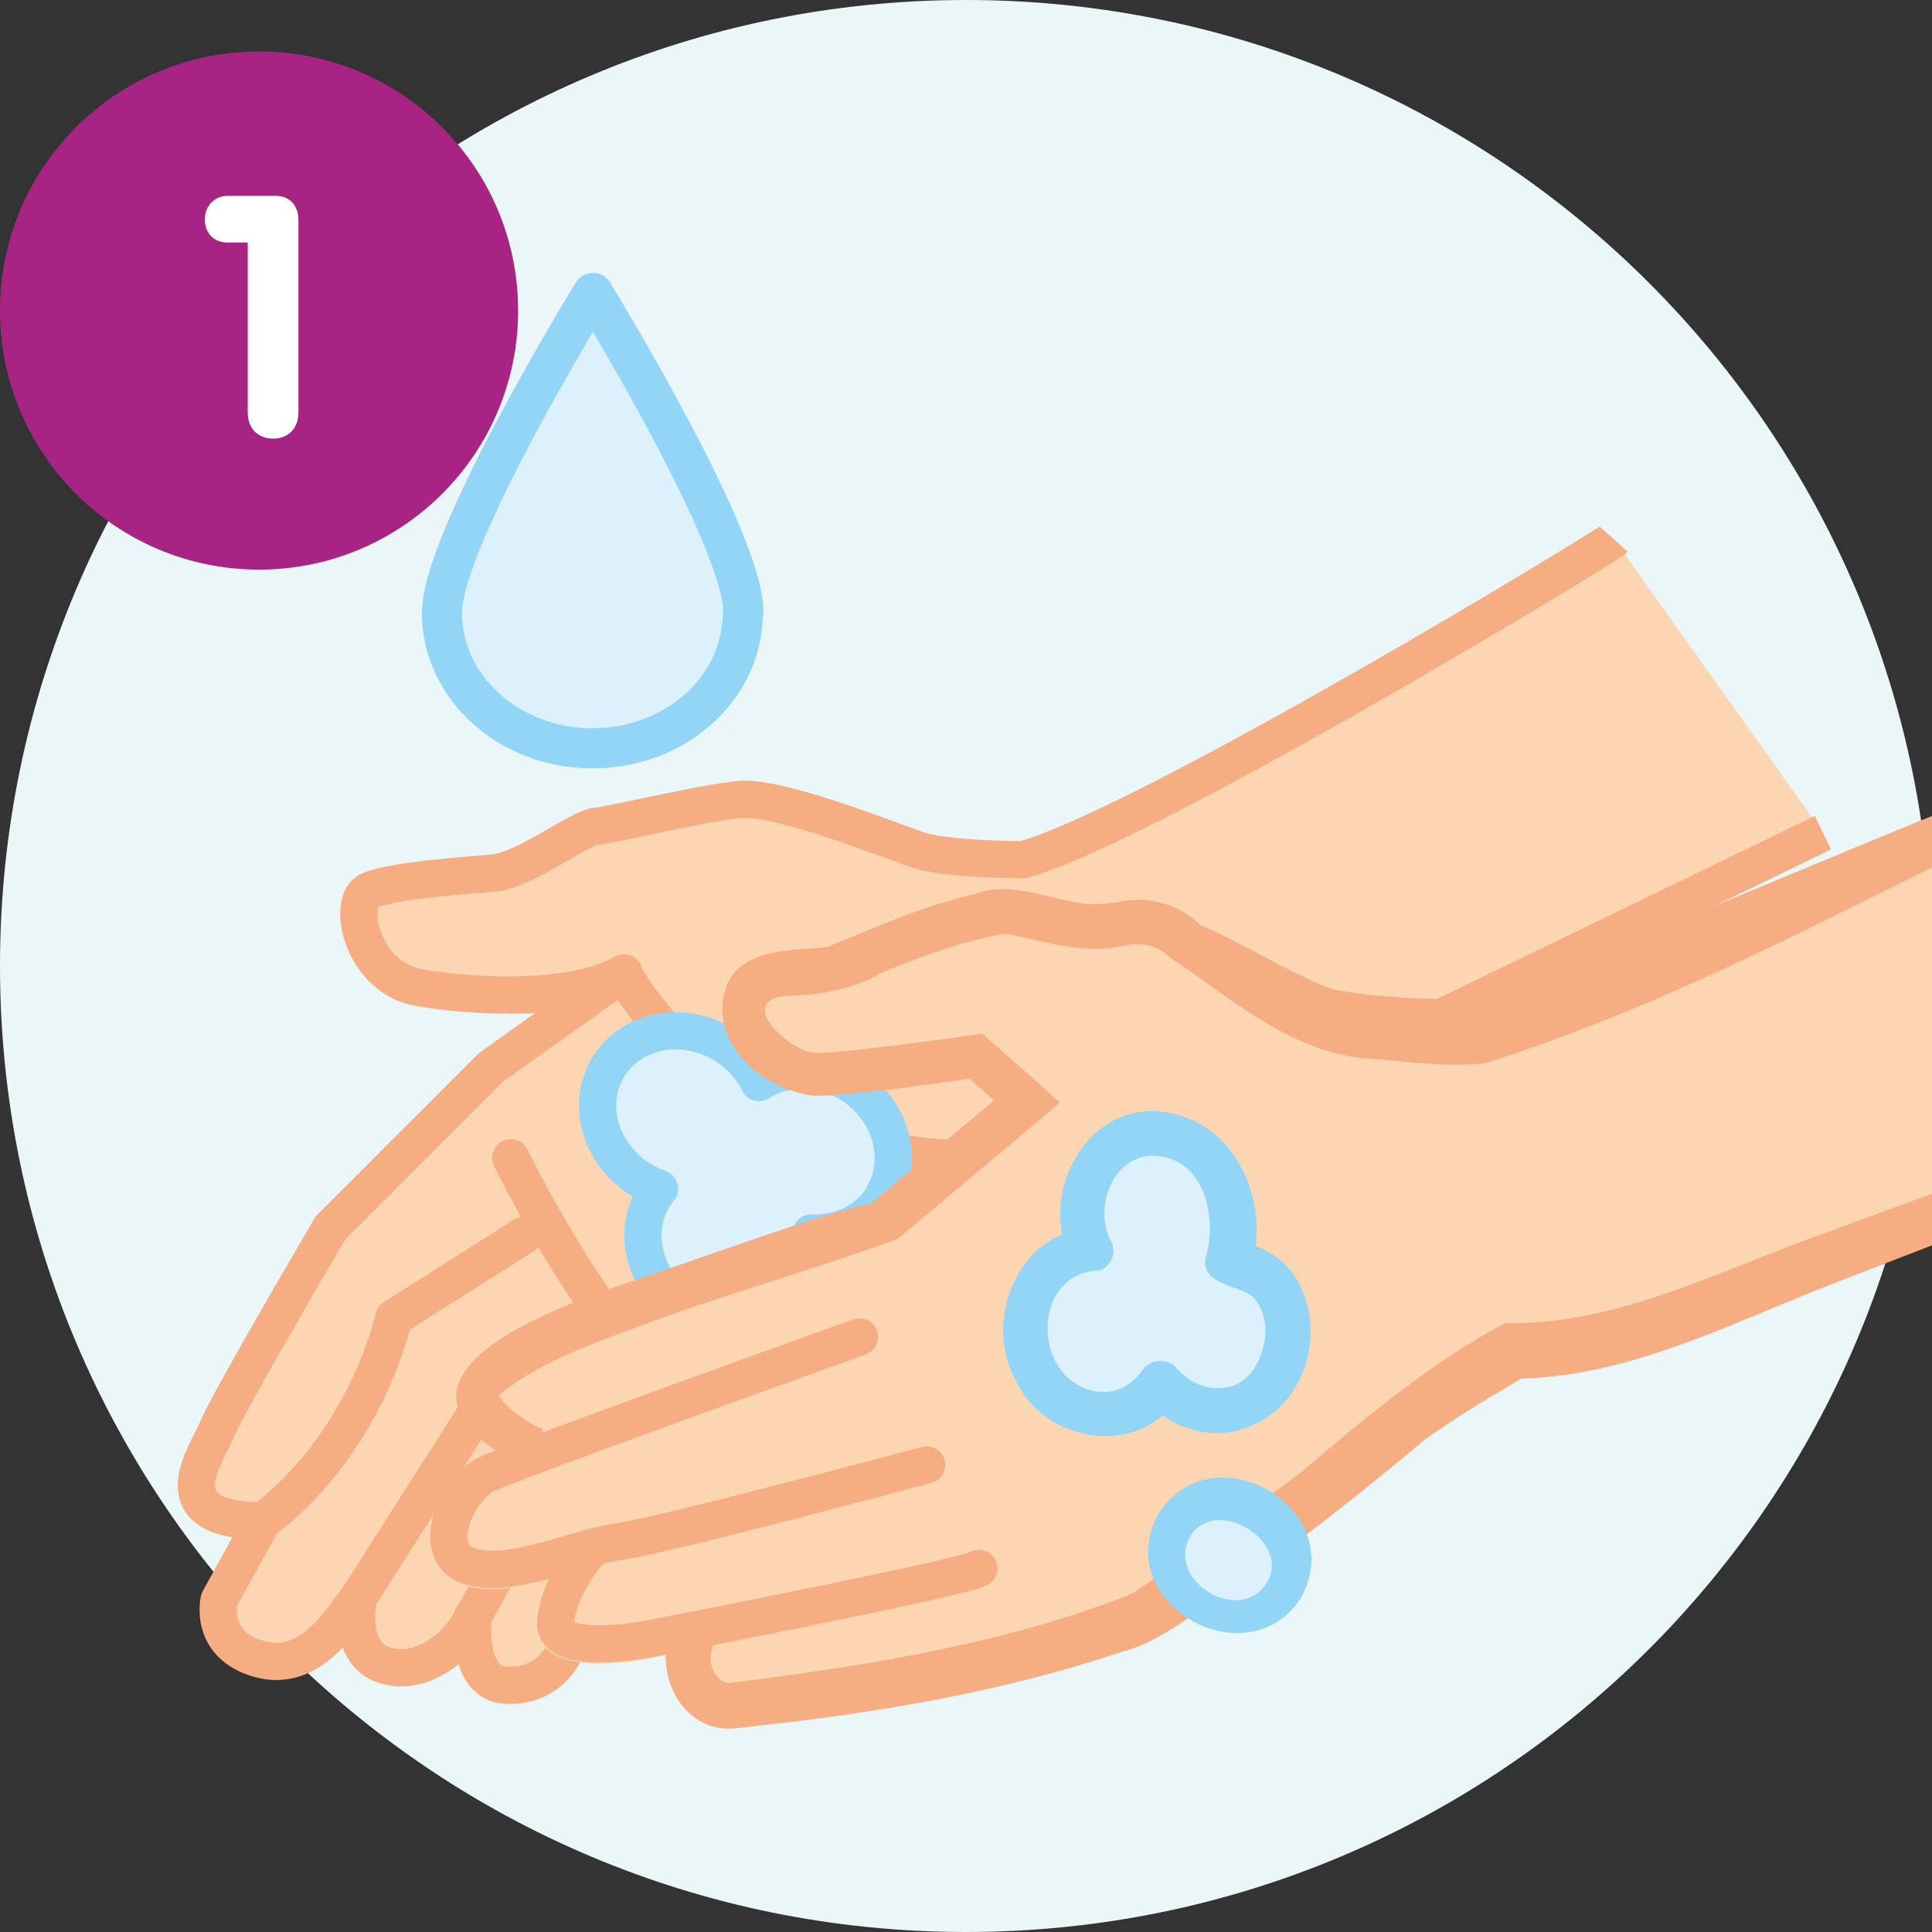 <svg width="40" height="40" viewBox="0 0 40 40" fill="none" xmlns="http://www.w3.org/2000/svg">
<rect x="0" y="0" width="40" height="40" fill="#333333" stroke="none"/>
<g clip-path="url(#clip0_1_416)">
<path d="M20 40C31.046 40 40 31.046 40 20C40 8.954 31.046 0 20 0C8.954 0 0 8.954 0 20C0 31.046 8.954 40 20 40Z" fill="#EBF6F8"/>
<path d="M33.414 11.165C33.307 11.284 23.761 17.086 21.181 17.799C21.181 17.799 19.552 17.799 18.97 17.585C18.387 17.383 16.116 16.48 15.332 16.551C14.535 16.622 12.645 17.086 12.324 17.11C11.991 17.145 10.885 18.001 10.232 18.073C9.578 18.132 8.115 18.227 7.64 18.441C7.164 18.655 7.485 20.248 8.686 20.45C9.887 20.652 11.872 20.736 12.918 20.141L10.172 22.091L6.843 25.42C6.843 25.42 4.692 29.081 4.501 29.581C4.299 30.08 3.229 31.495 5.44 31.483L4.537 33.124C4.537 33.124 4.311 34.051 5.369 34.348C6.427 34.645 7.057 33.551 7.426 33.064C7.426 33.064 7.152 34.229 7.973 34.479C8.793 34.728 9.578 33.991 9.792 33.456C9.792 33.456 9.649 34.693 10.339 34.871C10.339 34.871 11.504 35.145 11.872 33.73C12.241 32.315 16.045 29.295 16.045 29.295C16.045 29.295 19.635 27.881 21.312 26.585C22.976 25.289 23.749 24.017 23.749 24.017L37.742 17.24" fill="#FCD6B2"/>
<path d="M33.414 11.165C33.307 11.284 23.761 17.086 21.181 17.799C21.181 17.799 19.552 17.799 18.97 17.585C18.387 17.383 16.116 16.48 15.332 16.551C14.535 16.622 12.645 17.086 12.324 17.11C11.991 17.145 10.885 18.001 10.232 18.073C9.578 18.132 8.115 18.227 7.64 18.441C7.164 18.655 7.485 20.248 8.686 20.45C9.887 20.652 11.872 20.736 12.918 20.141L10.172 22.091L6.843 25.42C6.843 25.42 4.692 29.081 4.501 29.581C4.299 30.08 3.229 31.495 5.44 31.483L4.537 33.124C4.537 33.124 4.311 34.051 5.369 34.348C6.427 34.645 7.057 33.551 7.426 33.064C7.426 33.064 7.152 34.229 7.973 34.479C8.793 34.728 9.578 33.991 9.792 33.456C9.792 33.456 9.649 34.693 10.339 34.871C10.339 34.871 11.504 35.145 11.872 33.73C12.241 32.315 16.045 29.295 16.045 29.295C16.045 29.295 19.635 27.881 21.312 26.585C22.976 25.289 23.749 24.017 23.749 24.017L37.742 17.24" stroke="#F6AD82" stroke-width="0.77" stroke-linejoin="round"/>
<path d="M10.85 25.574L8.151 27.286C8.151 27.286 7.592 29.878 5.429 31.495" stroke="#F6AD82" stroke-width="0.77" stroke-linecap="round" stroke-linejoin="round"/>
<path d="M12.229 27.477C12.098 27.619 10.089 28.891 10.089 28.891L7.414 33.088" stroke="#F6AD82" stroke-width="0.77" stroke-linecap="round" stroke-linejoin="round"/>
<path d="M13.632 28.939L11.337 30.627L9.792 33.48" stroke="#F6AD82" stroke-width="0.77" stroke-linecap="round" stroke-linejoin="round"/>
<path d="M10.576 23.969C10.576 23.969 12.36 27.691 14.274 29.129" stroke="#F6AD82" stroke-width="0.77" stroke-linecap="round" stroke-linejoin="round"/>
<path d="M12.906 20.153C12.906 20.153 14.749 23.767 19.826 23.993" stroke="#F6AD82" stroke-width="0.77" stroke-miterlimit="10" stroke-linecap="round"/>
<path d="M18.292 24.742C18.744 23.957 18.411 22.911 17.555 22.412C16.949 22.067 16.235 22.079 15.712 22.412C15.558 22.091 15.296 21.806 14.951 21.604C14.084 21.104 13.025 21.342 12.574 22.127C12.122 22.911 12.455 23.957 13.323 24.457C13.43 24.516 13.549 24.564 13.655 24.611C13.608 24.671 13.549 24.742 13.513 24.814C13.061 25.598 13.394 26.644 14.25 27.144C15.118 27.643 16.176 27.405 16.628 26.609C16.818 26.276 16.865 25.895 16.794 25.527C17.412 25.55 17.995 25.277 18.304 24.742" fill="#DDF1FD"/>
<path d="M18.292 24.742C18.744 23.957 18.411 22.911 17.555 22.412C16.949 22.067 16.235 22.079 15.712 22.412C15.558 22.091 15.296 21.806 14.951 21.604C14.084 21.104 13.025 21.342 12.574 22.127C12.122 22.911 12.455 23.957 13.323 24.457C13.43 24.516 13.549 24.564 13.655 24.611C13.608 24.671 13.549 24.742 13.513 24.814C13.061 25.598 13.394 26.644 14.25 27.144C15.118 27.643 16.176 27.405 16.628 26.609C16.818 26.276 16.865 25.895 16.794 25.527C17.412 25.55 17.995 25.277 18.304 24.742H18.292Z" stroke="#92D5F6" stroke-width="0.77" stroke-linejoin="round"/>
<path d="M40.583 17.157L40.417 16.801C36.042 18.822 31.049 20.974 30.43 20.985H30.181C29.301 20.95 27.838 20.914 27.244 20.629C26.602 20.32 25.116 19.416 24.843 19.25C24.664 19.071 24.058 18.548 23.095 18.762C22.596 18.869 21.989 18.727 21.502 18.608C21.181 18.536 20.931 18.465 20.729 18.489C20.254 18.524 18.173 19.166 17.448 19.594C17.246 19.713 16.925 19.725 16.616 19.749C16.081 19.773 15.427 19.808 15.118 20.439C14.951 20.783 14.987 21.187 15.213 21.58C15.546 22.139 16.247 22.614 16.818 22.638C17.4 22.674 19.445 22.388 20.099 22.293L20.682 22.804L18.137 24.944C17.424 25.17 12.3 26.787 11.194 27.369C10.279 27.857 9.673 28.178 9.542 28.689C9.483 28.915 9.542 29.153 9.685 29.391C9.863 29.652 10.101 29.866 10.327 30.021C10.136 30.092 9.982 30.151 9.911 30.187C9.34 30.46 8.864 31.257 8.912 31.911C8.936 32.268 9.102 32.565 9.399 32.731C9.459 32.767 9.53 32.791 9.59 32.815C10.101 32.993 10.719 32.874 11.349 32.719C11.218 32.981 11.123 33.278 11.099 33.587C11.088 33.813 11.171 34.027 11.349 34.17C11.385 34.205 11.432 34.229 11.468 34.253C12.062 34.598 13.251 34.384 13.62 34.3C13.703 34.289 13.786 34.265 13.87 34.253C13.822 34.752 14.024 35.097 14.167 35.264C14.274 35.394 14.405 35.501 14.535 35.573C14.761 35.703 14.987 35.751 15.165 35.727C15.213 35.727 19.588 35.168 20.396 34.907C20.646 34.824 21.074 34.705 21.538 34.574C22.679 34.253 23.511 34.015 23.832 33.837C24.355 33.563 28.195 30.829 28.766 30.175C29.17 29.735 30.751 28.761 31.429 28.356C32.487 28.309 34.353 27.988 34.948 27.631C35.34 27.405 40.904 25.313 44.554 23.957L40.583 17.157Z" fill="#FCD6B2"/>
<path d="M10.945 30.413C7.414 28.677 10.969 27.251 12.942 26.573C14.416 26.085 17.174 25.063 18.03 24.921L20.979 22.448V23.137L19.921 22.198L20.289 22.305L18.363 22.567C17.983 22.602 17.222 22.697 16.842 22.685C15.819 22.567 14.63 21.604 15.034 20.427C15.355 19.594 16.473 19.689 17.127 19.606C18.019 19.25 18.863 18.857 19.802 18.608L20.289 18.477C21.05 18.215 22.132 18.786 22.762 18.715C23.083 18.715 23.452 18.584 23.796 18.643C24.236 18.703 24.64 18.905 24.95 19.25L24.831 19.143C25.734 19.523 26.721 20.165 27.601 20.486C28.504 20.652 29.634 20.712 30.513 20.664C31.845 20.355 38.966 17.276 40.393 16.741L40.773 17.573C37.48 19.202 34.318 20.878 30.763 22.008C29.978 22.103 29.206 21.984 28.421 21.924C26.78 21.841 25.52 20.688 24.236 19.832C24.129 19.713 23.88 19.571 23.666 19.559C23.38 19.511 23.095 19.642 22.774 19.642C22.037 19.666 21.312 19.404 20.812 19.333C19.98 19.464 19.053 19.808 18.268 20.129C17.686 20.486 16.901 20.617 16.283 20.617C15.439 20.676 15.938 21.39 16.568 21.711C16.83 21.841 16.996 21.794 17.282 21.782C18.007 21.722 19.612 21.508 20.337 21.401C20.396 21.449 21.454 22.388 21.549 22.471L21.942 22.828L21.538 23.173L18.589 25.646C16.83 26.299 14.975 26.799 13.216 27.465C12.205 27.833 11.064 28.261 10.327 28.891C10.469 29.129 10.885 29.45 11.242 29.593L10.897 30.449" fill="#F6AD82"/>
<path d="M17.793 27.679C17.793 27.679 10.707 30.223 10.077 30.52C9.447 30.817 8.876 32.149 9.708 32.422C10.541 32.708 11.92 32.042 12.847 31.911C13.774 31.78 19.184 30.33 19.184 30.33" stroke="#F6AD82" stroke-width="0.77" stroke-miterlimit="10" stroke-linecap="round"/>
<path d="M20.265 32.47C20.099 32.636 13.56 33.908 13.56 33.908C13.56 33.908 11.456 34.348 11.504 33.587C11.551 32.815 12.264 32.042 12.264 32.042" stroke="#F6AD82" stroke-width="0.77" stroke-miterlimit="10" stroke-linecap="round"/>
<path d="M44.578 24.017L38.11 26.514C35.816 27.393 33.771 28.511 31.346 28.547C31.334 28.547 31.607 28.475 31.607 28.475C30.906 28.891 30.181 29.319 29.527 29.783C28.231 30.865 26.947 31.899 25.556 32.838C24.914 33.254 24.022 34.003 23.273 34.182C20.907 34.99 18.292 35.442 15.819 35.715L15.189 35.787C14.084 35.858 13.549 34.61 13.881 33.801L14.761 34.075C14.607 34.467 14.832 34.812 15.082 34.847C17.852 34.503 20.872 34.027 23.44 32.993C24.605 32.22 25.829 31.317 26.947 30.472C28.29 29.331 29.61 28.226 31.155 27.393C33.509 27.441 35.661 26.276 37.754 25.539L44.269 23.149L44.59 24.005L44.578 24.017Z" fill="#F6AD82"/>
<path d="M25.52 29.165C26.341 28.963 26.828 28.047 26.59 27.132C26.424 26.49 25.984 26.276 25.425 26.121C25.532 25.8 25.532 25.182 25.425 24.814C25.199 23.898 24.343 23.316 23.511 23.529C22.691 23.732 22.203 24.647 22.441 25.562C22.465 25.681 22.512 25.788 22.56 25.895C22.489 25.895 22.405 25.895 22.334 25.931C21.514 26.133 21.026 27.049 21.264 27.976C21.49 28.891 22.346 29.474 23.178 29.26C23.523 29.177 23.808 28.951 24.01 28.665C24.391 29.105 24.962 29.331 25.52 29.189" fill="#DDF1FD"/>
<path d="M25.413 28.725C26.115 28.594 26.448 27.441 25.984 26.906C25.758 26.573 24.759 26.656 24.985 25.955C25.187 25.17 24.926 24.029 23.975 23.934C23.083 23.839 22.619 24.956 23 25.693C23.119 25.919 23.024 26.192 22.786 26.299C21.312 26.335 21.359 28.594 22.703 28.808C23.071 28.867 23.416 28.701 23.642 28.38C23.808 28.13 24.177 28.107 24.367 28.332C24.64 28.654 25.057 28.808 25.413 28.713M25.639 29.616C24.902 29.807 24.117 29.486 23.677 28.951L24.403 28.915C23.594 30.211 21.585 29.878 21.015 28.547C20.361 27.346 21.062 25.527 22.548 25.432L22.168 26.074C21.49 24.754 22.465 22.828 24.07 23.018C25.604 23.209 26.317 24.897 25.901 26.264L25.58 25.646C25.936 25.753 26.388 25.907 26.721 26.299C27.577 27.429 27.054 29.248 25.651 29.605" fill="#92D5F6"/>
<path d="M26.59 32.91C26.269 33.48 25.485 33.647 24.855 33.278C24.224 32.91 23.975 32.161 24.296 31.59C24.617 31.019 25.401 30.853 26.032 31.221C26.662 31.59 26.911 32.339 26.59 32.91Z" fill="#DDF1FD"/>
<path d="M26.923 33.1C25.817 34.764 23.036 33.219 23.951 31.4C25.045 29.533 27.993 31.233 26.923 33.1ZM26.257 32.719C26.685 31.863 25.164 30.984 24.652 31.792C24.094 32.731 25.722 33.706 26.257 32.719Z" fill="#92D5F6"/>
<path d="M15.379 12.687C15.379 14.245 13.988 15.493 12.264 15.493C10.541 15.493 9.15 14.233 9.15 12.687C9.15 11.142 12.276 6.065 12.276 6.065C12.276 6.065 15.391 11.13 15.391 12.675" fill="#DDF1FD"/>
<path d="M15.379 12.687C15.379 14.245 13.988 15.493 12.264 15.493C10.541 15.493 9.15 14.233 9.15 12.687C9.15 11.142 12.276 6.065 12.276 6.065C12.276 6.065 15.391 11.13 15.391 12.675L15.379 12.687Z" stroke="#92D5F6" stroke-width="0.83" stroke-linejoin="round"/>
<path d="M5.363 11.793C8.326 11.793 10.727 9.392 10.727 6.43C10.727 3.467 8.326 1.066 5.363 1.066C2.401 1.066 0 3.467 0 6.43C0 9.392 2.401 11.793 5.363 11.793Z" fill="#A72485"/>
<path d="M5.129 8.535V5.021H4.716C4.38 5.021 4.24 4.776 4.24 4.538C4.24 4.293 4.415 4.055 4.716 4.055H5.71C6.011 4.055 6.179 4.272 6.179 4.552V8.535C6.179 8.885 5.955 9.081 5.654 9.081C5.353 9.081 5.129 8.885 5.129 8.535Z" fill="white"/>
</g>
<defs>
<clipPath id="clip0_1_416">
<rect width="40" height="40" fill="white"/>
</clipPath>
</defs>
</svg>
